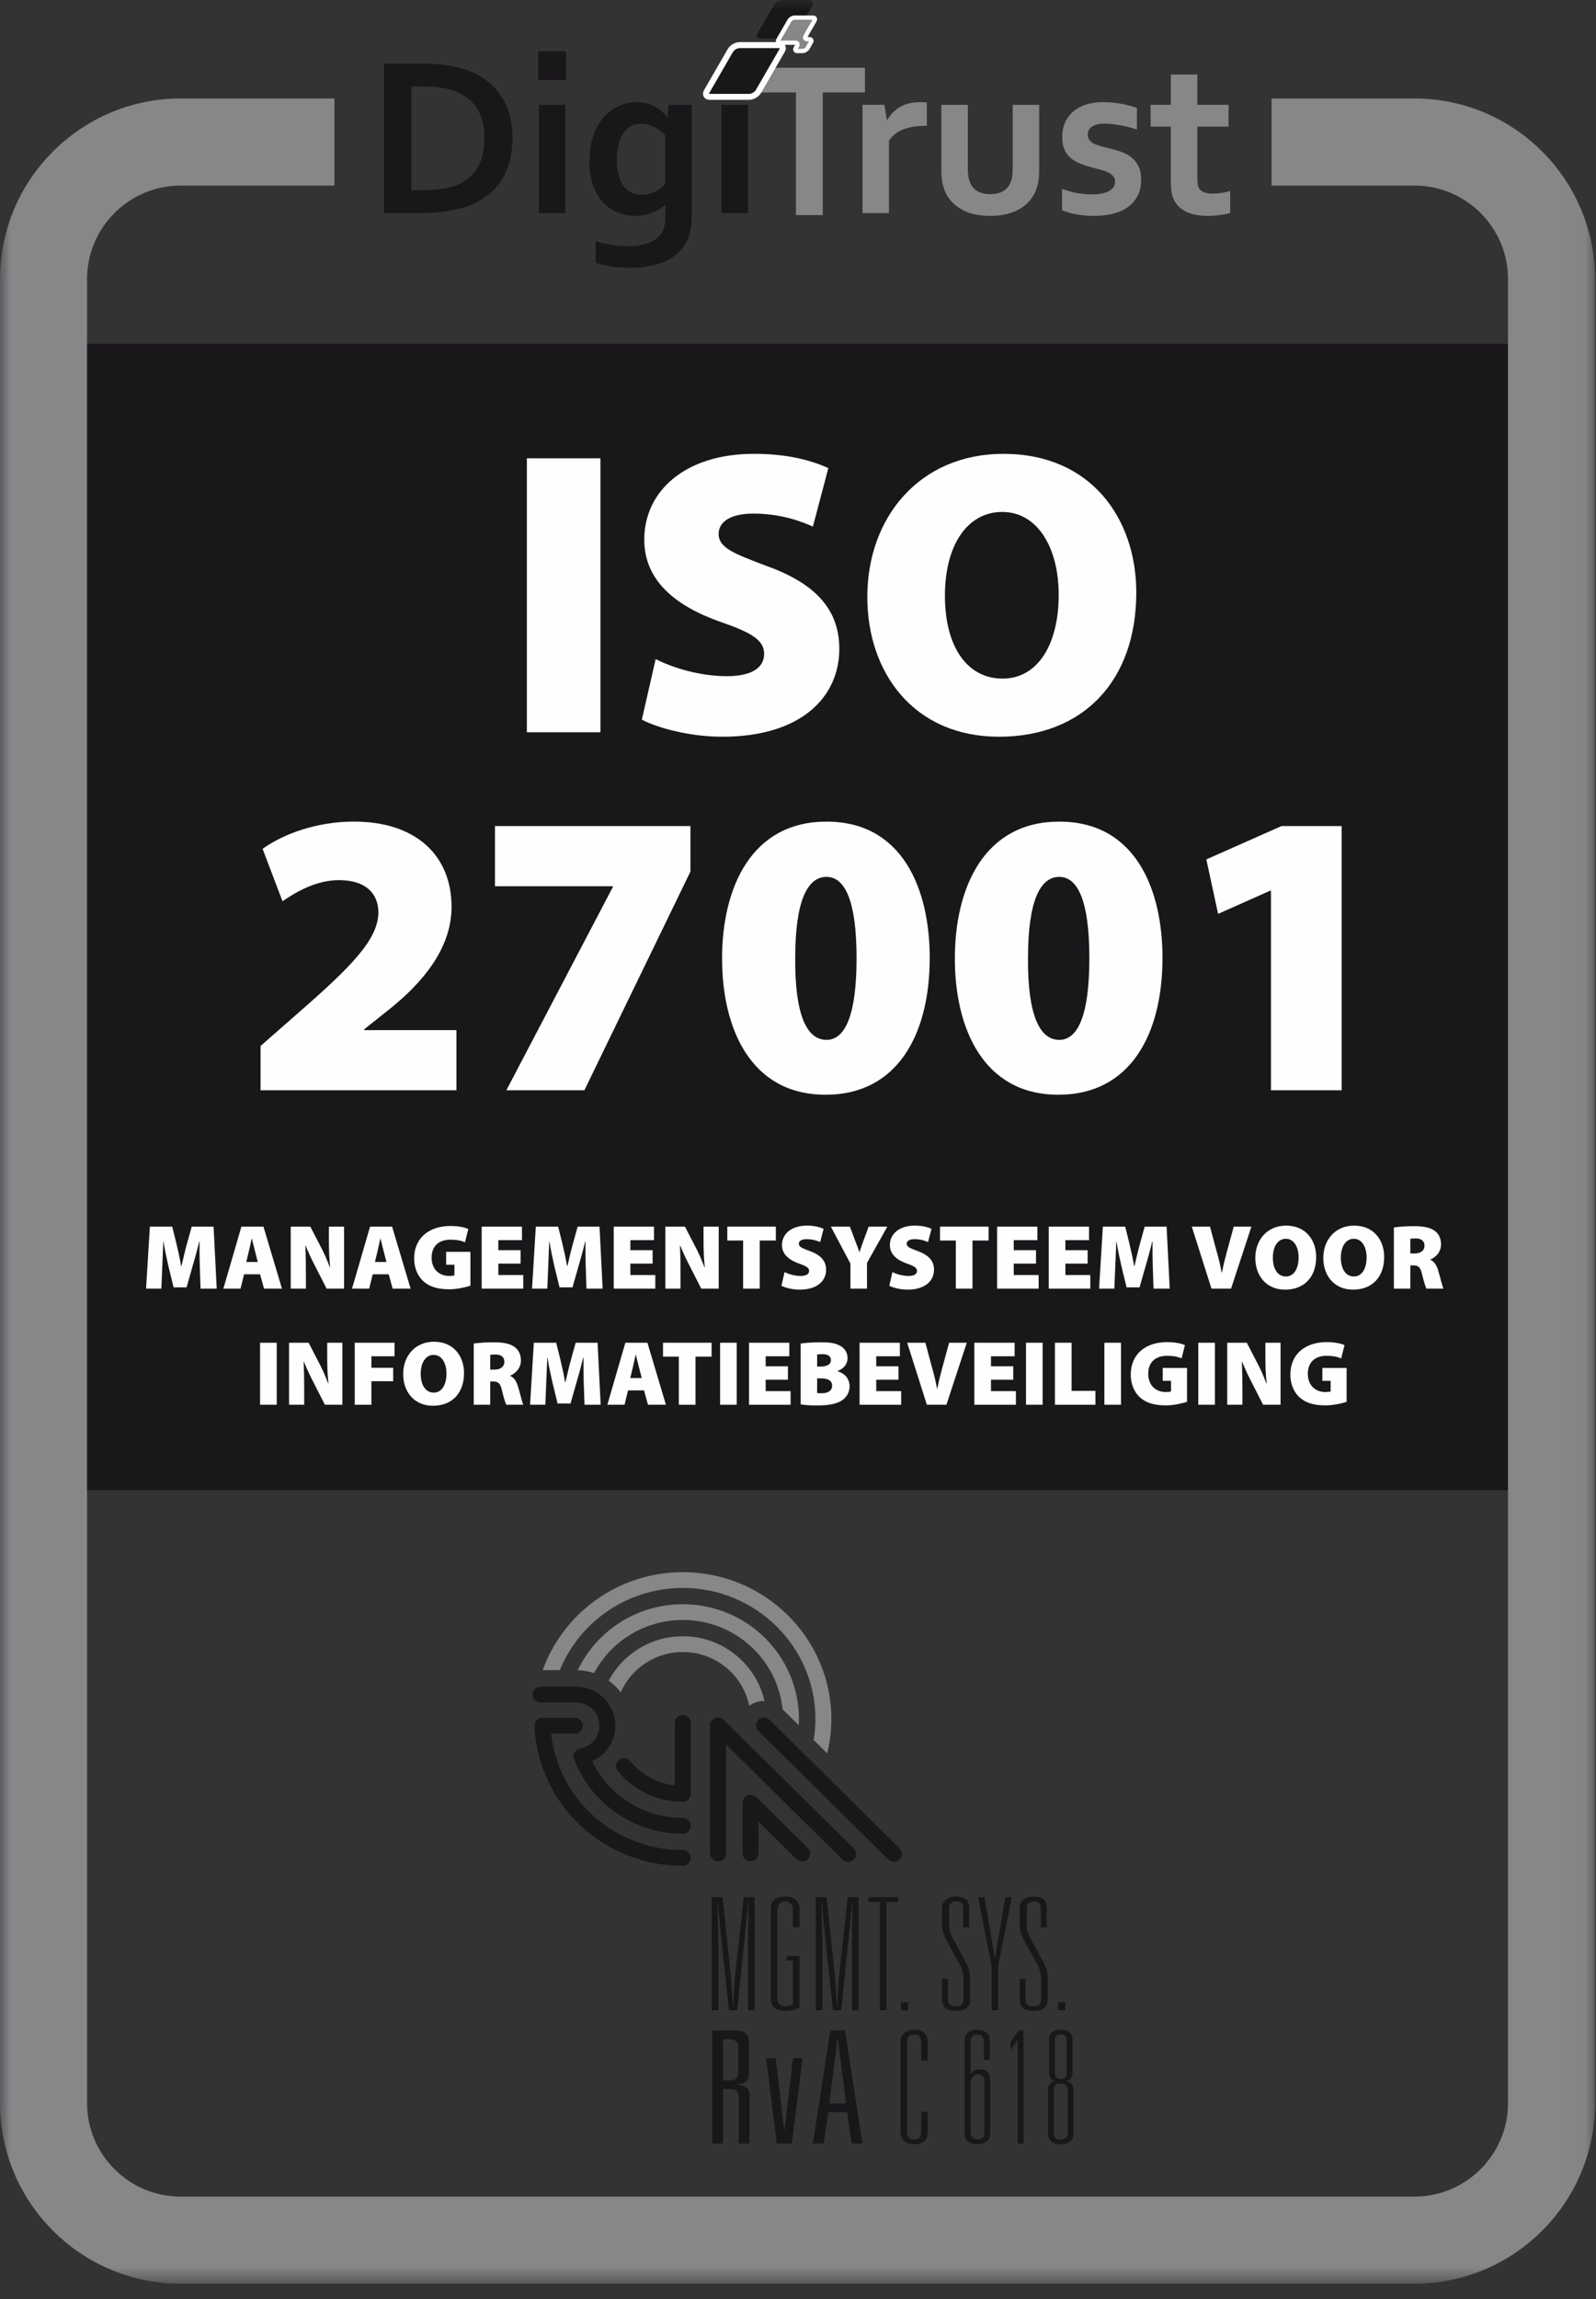 <?xml version="1.0" encoding="UTF-8"?>
<svg width="75px" height="108px" viewBox="0 0 75 108" version="1.1" xmlns="http://www.w3.org/2000/svg" xmlns:xlink="http://www.w3.org/1999/xlink">
    <rect x="0" y="0" width="75" height="108" fill="#333333" stroke="none"/>
    <title>ISO</title>
    <defs>
        <polygon id="path-1" points="0 107.281 74.957 107.281 74.957 0 0 0"></polygon>
    </defs>
    <g id="Home" stroke="none" stroke-width="1" fill="none" fill-rule="evenodd">
        <g id="Group-110">
            <path d="M25.409,79.234 C25.202,79.234 25.034,79.399 25.034,79.604 C25.034,79.808 25.202,79.974 25.409,79.974 L27.062,79.974 C27.672,79.974 28.168,80.464 28.168,81.066 C28.168,81.597 27.785,82.05 27.256,82.142 C27.147,82.161 27.052,82.227 26.997,82.323 C26.942,82.418 26.933,82.533 26.972,82.635 C27.764,84.734 29.819,86.144 32.086,86.144 C32.294,86.144 32.461,85.978 32.461,85.774 C32.461,85.569 32.294,85.403 32.086,85.403 C30.263,85.403 28.6,84.346 27.829,82.736 C28.48,82.445 28.918,81.801 28.918,81.066 C28.918,80.056 28.086,79.234 27.062,79.234 L25.409,79.234 Z" id="Fill-1" fill="#1A171B"></path>
            <path d="M25.489,80.697 C25.386,80.697 25.289,80.738 25.218,80.811 C25.147,80.885 25.11,80.982 25.115,81.084 C25.29,84.765 28.353,87.65 32.087,87.65 C32.294,87.65 32.461,87.484 32.461,87.279 C32.461,87.075 32.294,86.909 32.087,86.909 C28.887,86.909 26.241,84.535 25.896,81.438 L27.013,81.438 C27.22,81.438 27.388,81.272 27.388,81.067 C27.388,80.863 27.22,80.697 27.013,80.697 L25.489,80.697 Z" id="Fill-3" fill="#1A171B"></path>
            <path d="M31.712,80.932 L31.712,83.875 C30.892,83.78 30.142,83.376 29.614,82.733 C29.483,82.574 29.247,82.55 29.087,82.678 C28.926,82.808 28.901,83.041 29.032,83.199 C29.782,84.113 30.896,84.638 32.087,84.638 C32.294,84.638 32.462,84.472 32.462,84.267 L32.462,80.932 C32.462,80.728 32.294,80.562 32.087,80.562 C31.88,80.562 31.712,80.728 31.712,80.932" id="Fill-5" fill="#1A171B"></path>
            <path d="M33.599,80.713 C33.459,80.77 33.368,80.905 33.368,81.055 L33.368,87.07 C33.368,87.275 33.536,87.441 33.743,87.441 C33.95,87.441 34.118,87.275 34.118,87.07 L34.118,81.949 C35.143,82.962 39.592,87.357 39.592,87.357 C39.738,87.502 39.975,87.502 40.122,87.357 C40.268,87.213 40.268,86.978 40.122,86.834 L34.008,80.793 C33.901,80.687 33.74,80.655 33.599,80.713" id="Fill-7" fill="#1A171B"></path>
            <path d="M35.126,84.338 C34.986,84.395 34.895,84.53 34.895,84.68 L34.895,87.07 C34.895,87.274 35.063,87.44 35.269,87.44 C35.477,87.44 35.644,87.274 35.644,87.07 L35.644,85.574 C36.338,86.26 37.433,87.342 37.433,87.342 C37.579,87.487 37.816,87.487 37.963,87.342 C38.109,87.197 38.109,86.963 37.963,86.818 L35.535,84.418 C35.428,84.313 35.266,84.281 35.126,84.338" id="Fill-9" fill="#1A171B"></path>
            <path d="M29.17,79.498 C29.661,78.387 30.783,77.607 32.087,77.607 C33.628,77.607 34.916,78.695 35.208,80.135 C35.42,79.979 35.673,79.903 35.925,79.908 C35.533,78.171 33.962,76.867 32.087,76.867 C30.576,76.867 29.263,77.713 28.604,78.951 C28.82,79.105 29.01,79.289 29.17,79.498" id="Fill-11" fill="#868789"></path>
            <path d="M32.087,76.101 C34.526,76.101 36.537,77.943 36.772,80.293 L37.536,81.048 C37.541,80.95 37.544,80.852 37.544,80.752 C37.544,77.779 35.096,75.361 32.087,75.361 C29.907,75.361 28.023,76.63 27.149,78.46 C27.417,78.469 27.674,78.516 27.917,78.598 C28.704,77.115 30.278,76.101 32.087,76.101" id="Fill-13" fill="#868789"></path>
            <path d="M32.087,74.596 C35.523,74.596 38.318,77.358 38.318,80.753 C38.318,81.089 38.289,81.419 38.237,81.74 L38.872,82.368 C38.999,81.85 39.067,81.309 39.067,80.753 C39.067,76.95 35.936,73.855 32.087,73.855 C29.053,73.855 26.466,75.779 25.506,78.456 L26.308,78.456 C27.231,76.196 29.473,74.596 32.087,74.596" id="Fill-15" fill="#868789"></path>
            <path d="M35.635,80.793 C35.488,80.938 35.488,81.172 35.635,81.317 L41.749,87.357 C41.895,87.502 42.132,87.502 42.278,87.357 C42.425,87.213 42.425,86.978 42.278,86.834 L36.165,80.793 C36.018,80.649 35.781,80.649 35.635,80.793" id="Fill-17" fill="#1A171B"></path>
            <path d="M33.446,89.124 L33.955,89.124 L34.294,92.327 C34.355,92.886 34.41,93.571 34.433,94.219 L34.448,94.219 C34.487,93.579 34.533,92.872 34.594,92.327 L34.95,89.124 L35.458,89.124 L35.458,94.44 L35.15,94.44 L35.15,91.141 C35.15,90.796 35.165,90.015 35.18,89.345 L35.165,89.345 C35.095,90.044 35.003,90.891 34.95,91.451 L34.641,94.44 L34.255,94.44 L33.939,91.48 C33.893,91.024 33.77,89.956 33.739,89.345 L33.724,89.345 C33.716,90.044 33.755,90.81 33.755,91.141 L33.755,94.44 L33.446,94.44 L33.446,89.124 Z" id="Fill-19" fill="#1A171B"></path>
            <path d="M36.954,91.878 L37.571,91.878 L37.571,94.308 L37.532,94.33 C37.408,94.403 37.185,94.469 36.9,94.469 C36.468,94.469 36.221,94.263 36.221,93.895 L36.221,89.669 C36.221,89.301 36.468,89.095 36.9,89.095 C37.331,89.095 37.571,89.301 37.571,89.669 L37.571,90.531 L37.262,90.531 L37.262,89.706 C37.262,89.47 37.108,89.316 36.9,89.316 C36.691,89.316 36.53,89.47 36.53,89.706 L36.53,93.917 C36.53,94.123 36.691,94.249 36.9,94.249 C37.046,94.249 37.185,94.204 37.262,94.16 L37.262,92.099 L36.954,92.099 L36.954,91.878 Z" id="Fill-21" fill="#1A171B"></path>
            <path d="M38.334,89.124 L38.842,89.124 L39.182,92.327 C39.243,92.886 39.297,93.571 39.321,94.219 L39.336,94.219 C39.375,93.579 39.421,92.872 39.482,92.327 L39.837,89.124 L40.346,89.124 L40.346,94.44 L40.037,94.44 L40.037,91.141 C40.037,90.796 40.053,90.015 40.068,89.345 L40.053,89.345 C39.983,90.044 39.891,90.891 39.837,91.451 L39.529,94.44 L39.143,94.44 L38.827,91.48 C38.781,91.024 38.657,89.956 38.627,89.345 L38.611,89.345 C38.603,90.044 38.642,90.81 38.642,91.141 L38.642,94.44 L38.334,94.44 L38.334,89.124 Z" id="Fill-23" fill="#1A171B"></path>
            <polygon id="Fill-25" fill="#1A171B" points="41.348 89.345 40.801 89.345 40.801 89.125 42.204 89.125 42.204 89.345 41.657 89.345 41.657 94.44 41.348 94.44"></polygon>
            <mask id="mask-2" fill="white">
                <use xlink:href="#path-1"></use>
            </mask>
            <g id="Clip-28"></g>
            <polygon id="Fill-27" fill="#1A171B" mask="url(#mask-2)" points="42.335 94.44 42.675 94.44 42.675 94.057 42.335 94.057"></polygon>
            <path d="M44.548,93.925 C44.548,94.102 44.617,94.249 44.902,94.249 C45.164,94.249 45.28,94.153 45.28,93.91 L45.28,92.997 C45.28,92.718 45.226,92.555 45.118,92.312 L44.471,91.142 C44.339,90.906 44.27,90.626 44.27,90.42 L44.27,89.647 C44.27,89.301 44.517,89.095 44.91,89.095 C45.326,89.095 45.542,89.242 45.542,89.588 L45.542,90.538 L45.264,90.538 L45.264,89.618 C45.264,89.404 45.149,89.316 44.934,89.316 C44.717,89.316 44.602,89.456 44.602,89.632 L44.602,90.457 C44.602,90.634 44.64,90.788 44.725,90.965 L45.357,92.121 C45.488,92.371 45.589,92.629 45.589,92.923 L45.589,93.925 C45.589,94.263 45.411,94.469 44.925,94.469 C44.448,94.469 44.27,94.263 44.27,93.903 L44.27,92.96 L44.548,92.96 L44.548,93.925 Z" id="Fill-29" fill="#1A171B" mask="url(#mask-2)"></path>
            <polygon id="Fill-30" fill="#1A171B" mask="url(#mask-2)" points="47.238 89.124 47.547 89.124 46.907 92.342 46.907 94.44 46.598 94.44 46.598 92.342 45.959 89.124 46.267 89.124 46.745 92.003 46.76 92.003"></polygon>
            <path d="M48.194,93.925 C48.194,94.102 48.264,94.249 48.549,94.249 C48.811,94.249 48.926,94.153 48.926,93.91 L48.926,92.997 C48.926,92.718 48.873,92.555 48.765,92.312 L48.117,91.142 C47.986,90.906 47.917,90.626 47.917,90.42 L47.917,89.647 C47.917,89.301 48.164,89.095 48.557,89.095 C48.973,89.095 49.189,89.242 49.189,89.588 L49.189,90.538 L48.911,90.538 L48.911,89.618 C48.911,89.404 48.796,89.316 48.58,89.316 C48.364,89.316 48.248,89.456 48.248,89.632 L48.248,90.457 C48.248,90.634 48.287,90.788 48.372,90.965 L49.004,92.121 C49.135,92.371 49.235,92.629 49.235,92.923 L49.235,93.925 C49.235,94.263 49.057,94.469 48.572,94.469 C48.094,94.469 47.917,94.263 47.917,93.903 L47.917,92.96 L48.194,92.96 L48.194,93.925 Z" id="Fill-31" fill="#1A171B" mask="url(#mask-2)"></path>
            <polygon id="Fill-32" fill="#1A171B" mask="url(#mask-2)" points="49.721 94.44 50.06 94.44 50.06 94.057 49.721 94.057"></polygon>
            <path d="M33.975,97.731 L34.315,97.731 C34.566,97.731 34.692,97.604 34.692,97.348 L34.692,96.156 C34.692,95.915 34.549,95.795 34.26,95.795 L33.975,95.795 L33.975,97.731 Z M34.715,100.698 L34.715,98.468 C34.715,98.252 34.582,98.143 34.315,98.143 L33.975,98.143 L33.975,100.698 L33.466,100.698 L33.466,95.382 L34.415,95.382 C34.687,95.382 34.88,95.417 34.993,95.486 C35.132,95.579 35.201,95.748 35.201,95.994 L35.201,97.341 C35.201,97.543 35.159,97.686 35.074,97.772 C34.989,97.858 34.847,97.906 34.646,97.915 L34.646,97.93 C35.031,97.955 35.224,98.119 35.224,98.423 L35.224,100.698 L34.715,100.698 Z" id="Fill-33" fill="#1A171B" mask="url(#mask-2)"></path>
            <polygon id="Fill-34" fill="#1A171B" mask="url(#mask-2)" points="36.504 100.699 36.003 96.686 36.45 96.686 36.851 100.08 36.866 100.08 37.267 96.686 37.715 96.686 37.214 100.699"></polygon>
            <path d="M39.757,98.814 L39.372,95.751 L39.356,95.751 L38.971,98.814 L39.757,98.814 Z M40.02,100.698 L39.811,99.226 L38.917,99.226 L38.709,100.698 L38.2,100.698 L39.017,95.382 L39.711,95.382 L40.528,100.698 L40.02,100.698 Z" id="Fill-35" fill="#1A171B" mask="url(#mask-2)"></path>
            <path d="M42.317,95.928 C42.317,95.559 42.563,95.353 42.972,95.353 C43.381,95.353 43.596,95.559 43.596,95.928 L43.596,96.804 L43.288,96.804 L43.288,95.972 C43.288,95.758 43.218,95.574 42.972,95.574 C42.756,95.574 42.625,95.699 42.625,95.905 L42.625,100.176 C42.625,100.382 42.756,100.507 42.972,100.507 C43.218,100.507 43.288,100.382 43.288,100.109 L43.288,99.204 L43.596,99.204 L43.596,100.153 C43.596,100.522 43.381,100.728 42.972,100.728 C42.563,100.728 42.317,100.522 42.317,100.153 L42.317,95.928 Z" id="Fill-36" fill="#1A171B" mask="url(#mask-2)"></path>
            <path d="M46.256,97.775 C46.256,97.562 46.148,97.437 45.948,97.437 C45.778,97.437 45.609,97.606 45.609,97.849 L45.609,100.183 C45.609,100.389 45.74,100.507 45.963,100.507 C46.148,100.507 46.256,100.389 46.256,100.183 L46.256,97.775 Z M46.233,95.898 C46.233,95.692 46.125,95.574 45.925,95.574 C45.717,95.574 45.609,95.692 45.609,95.898 L45.609,97.459 L45.624,97.459 C45.67,97.305 45.825,97.216 46.048,97.216 C46.418,97.216 46.534,97.43 46.534,97.761 L46.534,100.22 C46.534,100.544 46.303,100.728 45.925,100.728 C45.539,100.728 45.331,100.544 45.331,100.22 L45.331,95.861 C45.331,95.537 45.539,95.353 45.925,95.353 C46.303,95.353 46.511,95.537 46.511,95.861 L46.511,96.767 L46.233,96.767 L46.233,95.898 Z" id="Fill-37" fill="#1A171B" mask="url(#mask-2)"></path>
            <polygon id="Fill-38" fill="#1A171B" mask="url(#mask-2)" points="47.821 95.825 47.806 95.825 47.49 96.326 47.49 95.928 47.868 95.382 48.099 95.382 48.099 100.699 47.821 100.699"></polygon>
            <path d="M50.126,95.846 C50.126,95.67 50.065,95.574 49.849,95.574 C49.633,95.574 49.571,95.67 49.571,95.846 L49.571,97.385 C49.571,97.547 49.633,97.658 49.849,97.658 C50.065,97.658 50.126,97.547 50.126,97.385 L50.126,95.846 Z M50.173,98.203 C50.173,97.996 50.111,97.879 49.841,97.879 C49.587,97.879 49.526,97.996 49.526,98.203 L49.526,100.183 C49.526,100.389 49.587,100.507 49.841,100.507 C50.111,100.507 50.173,100.389 50.173,100.183 L50.173,98.203 Z M49.247,98.195 C49.247,97.923 49.394,97.798 49.579,97.775 L49.579,97.761 C49.394,97.731 49.294,97.591 49.294,97.312 L49.294,95.832 C49.294,95.537 49.448,95.353 49.841,95.353 C50.234,95.353 50.404,95.537 50.404,95.832 L50.404,97.312 C50.396,97.591 50.319,97.731 50.119,97.761 L50.119,97.775 C50.304,97.798 50.45,97.923 50.45,98.195 L50.45,100.22 C50.45,100.544 50.227,100.728 49.841,100.728 C49.456,100.728 49.247,100.544 49.247,100.22 L49.247,98.195 Z" id="Fill-39" fill="#1A171B" mask="url(#mask-2)"></path>
            <polygon id="Fill-40" fill="#1A171B" mask="url(#mask-2)" points="1.364 70.004 72.727 70.004 72.727 16.151 1.364 16.151"></polygon>
            <path d="M9.389,59.495 C9.38,59.162 9.372,58.773 9.376,58.319 L9.363,58.319 C9.273,58.704 9.151,59.141 9.056,59.46 L8.767,60.476 L8.158,60.476 L7.911,59.465 C7.838,59.149 7.747,58.717 7.682,58.319 L7.674,58.319 C7.656,58.73 7.639,59.162 7.626,59.495 L7.583,60.536 L6.865,60.536 L7.043,57.624 L8.093,57.624 L8.287,58.406 C8.365,58.73 8.451,59.119 8.512,59.473 L8.529,59.473 C8.611,59.119 8.706,58.708 8.793,58.402 L9.009,57.624 L10.037,57.624 L10.184,60.536 L9.424,60.536 L9.389,59.495 Z" id="Fill-41" fill="#FEFEFE" mask="url(#mask-2)"></path>
            <path d="M12.113,59.283 L11.979,58.76 C11.936,58.596 11.88,58.358 11.837,58.185 L11.828,58.185 C11.785,58.358 11.742,58.6 11.698,58.764 L11.573,59.283 L12.113,59.283 Z M11.469,59.862 L11.305,60.536 L10.497,60.536 L11.344,57.624 L12.381,57.624 L13.25,60.536 L12.407,60.536 L12.221,59.862 L11.469,59.862 Z" id="Fill-42" fill="#FEFEFE" mask="url(#mask-2)"></path>
            <path d="M13.662,60.536 L13.662,57.624 L14.583,57.624 L15.045,58.518 C15.205,58.807 15.374,59.197 15.503,59.538 L15.516,59.538 C15.473,59.153 15.456,58.747 15.456,58.311 L15.456,57.624 L16.169,57.624 L16.169,60.536 L15.348,60.536 L14.855,59.568 C14.691,59.257 14.501,58.868 14.362,58.514 L14.35,58.514 C14.367,58.907 14.375,59.348 14.375,59.819 L14.375,60.536 L13.662,60.536 Z" id="Fill-43" fill="#FEFEFE" mask="url(#mask-2)"></path>
            <path d="M18.159,59.283 L18.025,58.76 C17.981,58.596 17.925,58.358 17.882,58.185 L17.874,58.185 C17.83,58.358 17.787,58.6 17.744,58.764 L17.619,59.283 L18.159,59.283 Z M17.515,59.862 L17.35,60.536 L16.543,60.536 L17.39,57.624 L18.426,57.624 L19.295,60.536 L18.452,60.536 L18.267,59.862 L17.515,59.862 Z" id="Fill-44" fill="#FEFEFE" mask="url(#mask-2)"></path>
            <path d="M22.106,60.398 C21.89,60.471 21.484,60.566 21.103,60.566 C20.529,60.566 20.14,60.424 19.877,60.173 C19.604,59.914 19.462,59.538 19.462,59.119 C19.466,58.108 20.218,57.593 21.164,57.593 C21.557,57.593 21.856,57.663 22.007,57.736 L21.851,58.358 C21.687,58.289 21.493,58.237 21.16,58.237 C20.68,58.237 20.283,58.488 20.283,59.08 C20.283,59.624 20.633,59.94 21.112,59.94 C21.216,59.94 21.32,59.927 21.354,59.914 L21.354,59.413 L20.965,59.413 L20.965,58.808 L22.106,58.808 L22.106,60.398 Z" id="Fill-45" fill="#FEFEFE" mask="url(#mask-2)"></path>
            <polygon id="Fill-46" fill="#FEFEFE" mask="url(#mask-2)" points="24.463 59.361 23.418 59.361 23.418 59.897 24.589 59.897 24.589 60.536 22.636 60.536 22.636 57.624 24.528 57.624 24.528 58.259 23.418 58.259 23.418 58.73 24.463 58.73"></polygon>
            <path d="M27.525,59.495 C27.517,59.162 27.508,58.773 27.512,58.319 L27.499,58.319 C27.409,58.704 27.288,59.141 27.192,59.46 L26.903,60.476 L26.294,60.476 L26.047,59.465 C25.974,59.149 25.883,58.717 25.818,58.319 L25.81,58.319 C25.793,58.73 25.775,59.162 25.762,59.495 L25.719,60.536 L25.002,60.536 L25.179,57.624 L26.229,57.624 L26.423,58.406 C26.501,58.73 26.587,59.119 26.648,59.473 L26.665,59.473 C26.747,59.119 26.843,58.708 26.929,58.402 L27.145,57.624 L28.173,57.624 L28.32,60.536 L27.56,60.536 L27.525,59.495 Z" id="Fill-47" fill="#FEFEFE" mask="url(#mask-2)"></path>
            <polygon id="Fill-48" fill="#FEFEFE" mask="url(#mask-2)" points="30.668 59.361 29.623 59.361 29.623 59.897 30.794 59.897 30.794 60.536 28.841 60.536 28.841 57.624 30.733 57.624 30.733 58.259 29.623 58.259 29.623 58.73 30.668 58.73"></polygon>
            <path d="M31.267,60.536 L31.267,57.624 L32.188,57.624 L32.65,58.518 C32.81,58.807 32.979,59.197 33.108,59.538 L33.121,59.538 C33.078,59.153 33.061,58.747 33.061,58.311 L33.061,57.624 L33.774,57.624 L33.774,60.536 L32.953,60.536 L32.46,59.568 C32.296,59.257 32.106,58.868 31.967,58.514 L31.955,58.514 C31.972,58.907 31.98,59.348 31.98,59.819 L31.98,60.536 L31.267,60.536 Z" id="Fill-49" fill="#FEFEFE" mask="url(#mask-2)"></path>
            <polygon id="Fill-50" fill="#FEFEFE" mask="url(#mask-2)" points="34.921 58.276 34.178 58.276 34.178 57.623 36.459 57.623 36.459 58.276 35.703 58.276 35.703 60.536 34.921 60.536"></polygon>
            <path d="M36.868,59.758 C37.045,59.849 37.334,59.94 37.624,59.94 C37.892,59.94 38.022,59.849 38.022,59.702 C38.022,59.56 37.892,59.477 37.563,59.365 C37.071,59.192 36.747,58.92 36.747,58.488 C36.747,57.974 37.179,57.576 37.913,57.576 C38.264,57.576 38.51,57.641 38.704,57.727 L38.54,58.349 C38.415,58.293 38.199,58.212 37.905,58.212 C37.667,58.212 37.538,58.298 37.538,58.427 C37.538,58.575 37.693,58.635 38.061,58.773 C38.584,58.963 38.821,59.244 38.821,59.65 C38.821,60.152 38.428,60.583 37.577,60.583 C37.227,60.583 36.885,60.488 36.721,60.402 L36.868,59.758 Z" id="Fill-51" fill="#FEFEFE" mask="url(#mask-2)"></path>
            <path d="M39.965,60.536 L39.965,59.361 L39.044,57.624 L39.939,57.624 L40.185,58.281 C40.267,58.483 40.319,58.631 40.384,58.817 L40.392,58.817 C40.449,58.639 40.509,58.479 40.578,58.281 L40.82,57.624 L41.697,57.624 L40.742,59.331 L40.742,60.536 L39.965,60.536 Z" id="Fill-52" fill="#FEFEFE" mask="url(#mask-2)"></path>
            <path d="M41.938,59.758 C42.115,59.849 42.404,59.94 42.694,59.94 C42.962,59.94 43.092,59.849 43.092,59.702 C43.092,59.56 42.962,59.477 42.633,59.365 C42.141,59.192 41.817,58.92 41.817,58.488 C41.817,57.974 42.249,57.576 42.983,57.576 C43.333,57.576 43.58,57.641 43.774,57.727 L43.61,58.349 C43.484,58.293 43.269,58.212 42.975,58.212 C42.737,58.212 42.608,58.298 42.608,58.427 C42.608,58.575 42.763,58.635 43.13,58.773 C43.653,58.963 43.891,59.244 43.891,59.65 C43.891,60.152 43.498,60.583 42.647,60.583 C42.297,60.583 41.955,60.488 41.791,60.402 L41.938,59.758 Z" id="Fill-53" fill="#FEFEFE" mask="url(#mask-2)"></path>
            <polygon id="Fill-54" fill="#FEFEFE" mask="url(#mask-2)" points="44.917 58.276 44.174 58.276 44.174 57.623 46.456 57.623 46.456 58.276 45.7 58.276 45.7 60.536 44.917 60.536"></polygon>
            <polygon id="Fill-55" fill="#FEFEFE" mask="url(#mask-2)" points="48.684 59.361 47.638 59.361 47.638 59.897 48.809 59.897 48.809 60.536 46.856 60.536 46.856 57.624 48.749 57.624 48.749 58.259 47.638 58.259 47.638 58.73 48.684 58.73"></polygon>
            <polygon id="Fill-56" fill="#FEFEFE" mask="url(#mask-2)" points="51.111 59.361 50.065 59.361 50.065 59.897 51.236 59.897 51.236 60.536 49.283 60.536 49.283 57.624 51.176 57.624 51.176 58.259 50.065 58.259 50.065 58.73 51.111 58.73"></polygon>
            <path d="M54.172,59.495 C54.164,59.162 54.155,58.773 54.16,58.319 L54.147,58.319 C54.056,58.704 53.935,59.141 53.84,59.46 L53.55,60.476 L52.941,60.476 L52.695,59.465 C52.621,59.149 52.531,58.717 52.466,58.319 L52.458,58.319 C52.44,58.73 52.422,59.162 52.409,59.495 L52.366,60.536 L51.649,60.536 L51.826,57.624 L52.876,57.624 L53.071,58.406 C53.148,58.73 53.235,59.119 53.295,59.473 L53.312,59.473 C53.395,59.119 53.49,58.708 53.576,58.402 L53.792,57.624 L54.821,57.624 L54.968,60.536 L54.207,60.536 L54.172,59.495 Z" id="Fill-57" fill="#FEFEFE" mask="url(#mask-2)"></path>
            <path d="M56.93,60.536 L56.006,57.624 L56.861,57.624 L57.168,58.769 C57.263,59.093 57.341,59.412 57.41,59.788 L57.419,59.788 C57.492,59.43 57.574,59.093 57.66,58.782 L57.976,57.624 L58.806,57.624 L57.85,60.536 L56.93,60.536 Z" id="Fill-58" fill="#FEFEFE" mask="url(#mask-2)"></path>
            <path d="M59.815,59.084 C59.815,59.629 60.053,59.965 60.429,59.965 C60.804,59.965 61.025,59.599 61.025,59.075 C61.025,58.575 60.8,58.194 60.424,58.194 C60.053,58.194 59.815,58.548 59.815,59.084 M61.85,59.05 C61.85,59.987 61.288,60.584 60.39,60.584 C59.486,60.584 58.99,59.905 58.99,59.097 C58.99,58.25 59.547,57.576 60.437,57.576 C61.375,57.576 61.85,58.272 61.85,59.05" id="Fill-59" fill="#FEFEFE" mask="url(#mask-2)"></path>
            <path d="M63.01,59.084 C63.01,59.629 63.248,59.965 63.624,59.965 C64,59.965 64.22,59.599 64.22,59.075 C64.22,58.575 63.996,58.194 63.62,58.194 C63.248,58.194 63.01,58.548 63.01,59.084 M65.046,59.05 C65.046,59.987 64.484,60.584 63.585,60.584 C62.682,60.584 62.185,59.905 62.185,59.097 C62.185,58.25 62.743,57.576 63.633,57.576 C64.57,57.576 65.046,58.272 65.046,59.05" id="Fill-60" fill="#FEFEFE" mask="url(#mask-2)"></path>
            <path d="M66.275,58.885 L66.478,58.885 C66.772,58.885 66.941,58.738 66.941,58.523 C66.941,58.302 66.798,58.181 66.539,58.177 C66.392,58.177 66.314,58.185 66.275,58.194 L66.275,58.885 Z M65.502,57.663 C65.722,57.628 66.055,57.602 66.444,57.602 C66.889,57.602 67.209,57.663 67.429,57.827 C67.615,57.969 67.718,58.177 67.718,58.462 C67.718,58.825 67.446,59.084 67.217,59.166 L67.217,59.183 C67.412,59.266 67.516,59.452 67.589,59.702 C67.68,60 67.775,60.424 67.831,60.536 L67.031,60.536 C66.988,60.449 66.915,60.225 66.828,59.866 C66.751,59.517 66.642,59.443 66.4,59.443 L66.275,59.443 L66.275,60.536 L65.502,60.536 L65.502,57.663 Z" id="Fill-61" fill="#FEFEFE" mask="url(#mask-2)"></path>
            <polygon id="Fill-62" fill="#FEFEFE" mask="url(#mask-2)" points="12.222 65.99 13.005 65.99 13.005 63.078 12.222 63.078"></polygon>
            <path d="M13.583,65.991 L13.583,63.078 L14.503,63.078 L14.965,63.973 C15.125,64.262 15.294,64.651 15.424,64.992 L15.436,64.992 C15.393,64.608 15.376,64.202 15.376,63.765 L15.376,63.078 L16.089,63.078 L16.089,65.991 L15.268,65.991 L14.775,65.023 C14.611,64.712 14.421,64.323 14.283,63.968 L14.27,63.968 C14.287,64.362 14.295,64.802 14.295,65.273 L14.295,65.991 L13.583,65.991 Z" id="Fill-63" fill="#FEFEFE" mask="url(#mask-2)"></path>
            <polygon id="Fill-64" fill="#FEFEFE" mask="url(#mask-2)" points="16.67 63.078 18.541 63.078 18.541 63.713 17.452 63.713 17.452 64.254 18.476 64.254 18.476 64.885 17.452 64.885 17.452 65.991 16.67 65.991"></polygon>
            <path d="M19.771,64.539 C19.771,65.083 20.009,65.42 20.384,65.42 C20.76,65.42 20.981,65.053 20.981,64.53 C20.981,64.029 20.756,63.649 20.38,63.649 C20.009,63.649 19.771,64.003 19.771,64.539 M21.806,64.504 C21.806,65.442 21.244,66.038 20.346,66.038 C19.443,66.038 18.946,65.36 18.946,64.551 C18.946,63.705 19.503,63.031 20.393,63.031 C21.331,63.031 21.806,63.726 21.806,64.504" id="Fill-65" fill="#FEFEFE" mask="url(#mask-2)"></path>
            <path d="M23.036,64.34 L23.239,64.34 C23.532,64.34 23.701,64.193 23.701,63.977 C23.701,63.757 23.558,63.636 23.299,63.631 C23.152,63.631 23.074,63.64 23.036,63.648 L23.036,64.34 Z M22.262,63.117 C22.483,63.083 22.815,63.057 23.204,63.057 C23.649,63.057 23.969,63.117 24.189,63.282 C24.375,63.424 24.479,63.631 24.479,63.917 C24.479,64.279 24.207,64.538 23.977,64.621 L23.977,64.638 C24.172,64.72 24.276,64.906 24.349,65.157 C24.44,65.455 24.535,65.878 24.591,65.991 L23.792,65.991 C23.748,65.904 23.675,65.679 23.589,65.321 C23.511,64.971 23.403,64.897 23.161,64.897 L23.036,64.897 L23.036,65.991 L22.262,65.991 L22.262,63.117 Z" id="Fill-66" fill="#FEFEFE" mask="url(#mask-2)"></path>
            <path d="M27.432,64.949 C27.424,64.617 27.415,64.227 27.42,63.774 L27.407,63.774 C27.316,64.159 27.195,64.595 27.1,64.915 L26.81,65.93 L26.201,65.93 L25.955,64.919 C25.881,64.603 25.791,64.172 25.726,63.774 L25.717,63.774 C25.7,64.184 25.682,64.617 25.67,64.949 L25.626,65.991 L24.909,65.991 L25.086,63.078 L26.136,63.078 L26.331,63.86 C26.408,64.184 26.495,64.573 26.555,64.927 L26.572,64.927 C26.655,64.573 26.75,64.163 26.836,63.856 L27.052,63.078 L28.081,63.078 L28.227,65.991 L27.467,65.991 L27.432,64.949 Z" id="Fill-67" fill="#FEFEFE" mask="url(#mask-2)"></path>
            <path d="M30.157,64.737 L30.023,64.215 C29.979,64.05 29.923,63.813 29.88,63.64 L29.872,63.64 C29.828,63.813 29.785,64.055 29.742,64.219 L29.617,64.737 L30.157,64.737 Z M29.512,65.316 L29.348,65.991 L28.541,65.991 L29.387,63.078 L30.424,63.078 L31.293,65.991 L30.45,65.991 L30.265,65.316 L29.512,65.316 Z" id="Fill-68" fill="#FEFEFE" mask="url(#mask-2)"></path>
            <polygon id="Fill-69" fill="#FEFEFE" mask="url(#mask-2)" points="31.9 63.731 31.157 63.731 31.157 63.078 33.439 63.078 33.439 63.731 32.683 63.731 32.683 65.991 31.9 65.991"></polygon>
            <polygon id="Fill-70" fill="#FEFEFE" mask="url(#mask-2)" points="33.839 65.99 34.621 65.99 34.621 63.078 33.839 63.078"></polygon>
            <polygon id="Fill-71" fill="#FEFEFE" mask="url(#mask-2)" points="37.027 64.815 35.981 64.815 35.981 65.351 37.152 65.351 37.152 65.991 35.199 65.991 35.199 63.078 37.092 63.078 37.092 63.713 35.981 63.713 35.981 64.184 37.027 64.184"></polygon>
            <path d="M38.399,65.442 C38.456,65.451 38.525,65.451 38.624,65.451 C38.883,65.451 39.104,65.347 39.104,65.091 C39.104,64.846 38.879,64.751 38.585,64.751 L38.399,64.751 L38.399,65.442 Z M38.399,64.197 L38.555,64.197 C38.888,64.197 39.048,64.081 39.048,63.895 C39.048,63.722 38.918,63.614 38.654,63.614 C38.525,63.614 38.451,63.623 38.399,63.632 L38.399,64.197 Z M37.626,63.117 C37.803,63.087 38.188,63.056 38.546,63.056 C38.961,63.056 39.208,63.083 39.436,63.199 C39.661,63.303 39.829,63.515 39.829,63.796 C39.829,64.042 39.696,64.279 39.354,64.409 L39.354,64.418 C39.713,64.517 39.924,64.781 39.924,65.126 C39.924,65.398 39.795,65.615 39.601,65.761 C39.38,65.926 39.017,66.025 38.395,66.025 C38.041,66.025 37.786,65.999 37.626,65.973 L37.626,63.117 Z" id="Fill-72" fill="#FEFEFE" mask="url(#mask-2)"></path>
            <polygon id="Fill-73" fill="#FEFEFE" mask="url(#mask-2)" points="42.222 64.815 41.176 64.815 41.176 65.351 42.347 65.351 42.347 65.991 40.394 65.991 40.394 63.078 42.287 63.078 42.287 63.713 41.176 63.713 41.176 64.184 42.222 64.184"></polygon>
            <path d="M43.556,65.991 L42.631,63.078 L43.486,63.078 L43.793,64.223 C43.888,64.547 43.965,64.867 44.035,65.243 L44.044,65.243 C44.117,64.884 44.199,64.547 44.285,64.237 L44.601,63.078 L45.431,63.078 L44.475,65.991 L43.556,65.991 Z" id="Fill-74" fill="#FEFEFE" mask="url(#mask-2)"></path>
            <polygon id="Fill-75" fill="#FEFEFE" mask="url(#mask-2)" points="47.615 64.815 46.569 64.815 46.569 65.351 47.74 65.351 47.74 65.991 45.787 65.991 45.787 63.078 47.68 63.078 47.68 63.713 46.569 63.713 46.569 64.184 47.615 64.184"></polygon>
            <polygon id="Fill-76" fill="#FEFEFE" mask="url(#mask-2)" points="48.214 65.99 48.996 65.99 48.996 63.078 48.214 63.078"></polygon>
            <polygon id="Fill-77" fill="#FEFEFE" mask="url(#mask-2)" points="49.574 63.078 50.356 63.078 50.356 65.338 51.476 65.338 51.476 65.991 49.574 65.991"></polygon>
            <polygon id="Fill-78" fill="#FEFEFE" mask="url(#mask-2)" points="51.897 65.99 52.679 65.99 52.679 63.078 51.897 63.078"></polygon>
            <path d="M55.781,65.852 C55.565,65.926 55.159,66.021 54.778,66.021 C54.203,66.021 53.815,65.879 53.551,65.628 C53.279,65.368 53.137,64.992 53.137,64.573 C53.141,63.562 53.893,63.048 54.839,63.048 C55.232,63.048 55.53,63.117 55.682,63.191 L55.526,63.813 C55.362,63.743 55.167,63.692 54.835,63.692 C54.355,63.692 53.958,63.943 53.958,64.535 C53.958,65.079 54.308,65.394 54.787,65.394 C54.891,65.394 54.995,65.381 55.029,65.368 L55.029,64.867 L54.64,64.867 L54.64,64.262 L55.781,64.262 L55.781,65.852 Z" id="Fill-79" fill="#FEFEFE" mask="url(#mask-2)"></path>
            <polygon id="Fill-80" fill="#FEFEFE" mask="url(#mask-2)" points="56.31 65.99 57.092 65.99 57.092 63.078 56.31 63.078"></polygon>
            <path d="M57.671,65.991 L57.671,63.078 L58.591,63.078 L59.054,63.973 C59.214,64.262 59.382,64.651 59.511,64.992 L59.524,64.992 C59.481,64.608 59.464,64.202 59.464,63.765 L59.464,63.078 L60.177,63.078 L60.177,65.991 L59.356,65.991 L58.863,65.023 C58.699,64.712 58.509,64.323 58.371,63.968 L58.358,63.968 C58.375,64.362 58.384,64.802 58.384,65.273 L58.384,65.991 L57.671,65.991 Z" id="Fill-81" fill="#FEFEFE" mask="url(#mask-2)"></path>
            <path d="M63.281,65.852 C63.065,65.926 62.659,66.021 62.279,66.021 C61.704,66.021 61.315,65.879 61.052,65.628 C60.779,65.368 60.637,64.992 60.637,64.573 C60.641,63.562 61.393,63.048 62.339,63.048 C62.733,63.048 63.031,63.117 63.182,63.191 L63.026,63.813 C62.862,63.743 62.668,63.692 62.335,63.692 C61.855,63.692 61.458,63.943 61.458,64.535 C61.458,65.079 61.808,65.394 62.288,65.394 C62.391,65.394 62.495,65.381 62.53,65.368 L62.53,64.867 L62.141,64.867 L62.141,64.262 L63.281,64.262 L63.281,65.852 Z" id="Fill-82" fill="#FEFEFE" mask="url(#mask-2)"></path>
            <path d="M22.475,7.816 C22.282,8.169 21.999,8.439 21.625,8.624 C21.201,8.831 20.614,8.934 19.861,8.934 L19.331,8.934 L19.331,4.064 L19.898,4.064 C20.202,4.064 20.477,4.081 20.722,4.116 C20.967,4.151 21.189,4.207 21.389,4.284 C21.602,4.368 21.793,4.475 21.963,4.604 C22.133,4.734 22.277,4.889 22.396,5.069 C22.515,5.249 22.606,5.454 22.669,5.686 C22.732,5.916 22.764,6.176 22.764,6.462 C22.764,7.011 22.667,7.463 22.475,7.816 M23.496,4.436 C23.301,4.16 23.061,3.92 22.774,3.717 C22.487,3.515 22.156,3.354 21.782,3.235 C21.656,3.192 21.518,3.157 21.368,3.127 C21.217,3.098 21.061,3.072 20.901,3.051 C20.74,3.03 20.574,3.014 20.405,3.004 C20.235,2.993 20.068,2.988 19.903,2.988 L18.046,2.988 L18.046,10.01 L19.715,10.01 C20.187,10.01 20.612,9.982 20.99,9.926 C21.368,9.87 21.706,9.786 22.002,9.674 C22.36,9.541 22.668,9.37 22.929,9.162 C23.19,8.954 23.405,8.713 23.577,8.441 C23.749,8.168 23.876,7.866 23.96,7.535 C24.044,7.205 24.086,6.85 24.086,6.473 C24.086,6.074 24.036,5.704 23.936,5.363 C23.837,5.022 23.69,4.713 23.496,4.436" id="Fill-83" fill="#1A171B" mask="url(#mask-2)"></path>
            <polygon id="Fill-84" fill="#1A171B" mask="url(#mask-2)" points="25.325 10.01 26.568 10.01 26.568 4.925 25.325 4.925"></polygon>
            <polygon id="Fill-85" fill="#1A171B" mask="url(#mask-2)" points="25.293 3.76 26.6 3.76 26.6 2.411 25.293 2.411"></polygon>
            <polygon id="Fill-86" fill="#1A171B" mask="url(#mask-2)" points="33.905 10.01 35.149 10.01 35.149 4.925 33.905 4.925"></polygon>
            <path d="M42.303,5.022 C42.046,5.17 41.843,5.374 41.696,5.633 L41.676,5.633 L41.56,4.924 L40.531,4.924 L40.531,10.01 L41.775,10.01 L41.775,6.604 C41.933,6.369 42.156,6.196 42.445,6.082 C42.733,5.968 43.068,5.911 43.449,5.911 L43.554,5.911 L43.554,4.819 C43.463,4.806 43.355,4.798 43.229,4.798 C42.868,4.798 42.56,4.873 42.303,5.022" id="Fill-87" fill="#868789" mask="url(#mask-2)"></path>
            <path d="M47.59,7.926 C47.59,8.22 47.55,8.45 47.469,8.614 C47.389,8.785 47.269,8.913 47.11,8.997 C46.95,9.081 46.759,9.123 46.535,9.123 C46.322,9.123 46.138,9.086 45.984,9.01 C45.83,8.935 45.711,8.82 45.627,8.666 C45.578,8.576 45.541,8.468 45.517,8.343 C45.493,8.22 45.48,8.071 45.48,7.9 L45.48,4.925 L44.236,4.925 L44.236,8.031 C44.236,8.262 44.258,8.472 44.302,8.661 C44.346,8.85 44.413,9.023 44.504,9.181 C44.675,9.475 44.929,9.708 45.266,9.881 C45.601,10.055 46.025,10.141 46.535,10.141 C46.804,10.141 47.049,10.116 47.267,10.065 C47.486,10.014 47.682,9.942 47.855,9.85 C48.028,9.757 48.179,9.645 48.306,9.514 C48.434,9.383 48.538,9.236 48.619,9.076 C48.762,8.792 48.834,8.444 48.834,8.031 L48.834,4.925 L47.59,4.925 L47.59,7.926 Z" id="Fill-88" fill="#868789" mask="url(#mask-2)"></path>
            <path d="M53.148,7.378 C53.008,7.271 52.85,7.188 52.675,7.129 C52.5,7.069 52.325,7.018 52.151,6.977 C52.039,6.948 51.923,6.919 51.804,6.89 C51.685,6.86 51.571,6.823 51.463,6.777 C51.355,6.732 51.27,6.672 51.208,6.598 C51.148,6.525 51.117,6.431 51.117,6.315 C51.117,6.249 51.131,6.185 51.158,6.123 C51.187,6.063 51.232,6.008 51.295,5.961 C51.358,5.913 51.44,5.876 51.542,5.848 C51.643,5.82 51.768,5.806 51.914,5.806 C52.03,5.806 52.153,5.814 52.282,5.83 C52.411,5.845 52.542,5.866 52.673,5.89 C52.804,5.914 52.933,5.943 53.061,5.977 C53.189,6.01 53.31,6.046 53.426,6.084 L53.426,5.071 C53.205,4.991 52.958,4.925 52.686,4.875 C52.413,4.824 52.121,4.798 51.809,4.798 C51.554,4.798 51.312,4.832 51.083,4.898 C50.853,4.965 50.652,5.066 50.479,5.203 C50.306,5.339 50.168,5.512 50.067,5.72 C49.966,5.928 49.915,6.173 49.915,6.457 C49.915,6.688 49.953,6.883 50.028,7.042 C50.103,7.201 50.204,7.333 50.332,7.438 C50.46,7.543 50.608,7.628 50.775,7.693 C50.943,7.758 51.118,7.814 51.301,7.863 C51.444,7.898 51.581,7.933 51.713,7.968 C51.843,8.003 51.96,8.044 52.061,8.092 C52.163,8.139 52.244,8.198 52.305,8.268 C52.366,8.338 52.398,8.427 52.398,8.535 C52.398,8.64 52.369,8.73 52.313,8.805 C52.257,8.881 52.181,8.943 52.085,8.992 C51.988,9.041 51.874,9.077 51.741,9.099 C51.608,9.122 51.465,9.133 51.311,9.133 C51.112,9.133 50.896,9.115 50.665,9.078 C50.434,9.042 50.183,8.973 49.909,8.871 L49.909,9.873 C50.078,9.95 50.29,10.014 50.547,10.065 C50.804,10.116 51.093,10.141 51.416,10.141 C51.741,10.141 52.039,10.107 52.31,10.039 C52.582,9.97 52.814,9.866 53.008,9.724 C53.203,9.582 53.354,9.404 53.463,9.191 C53.571,8.978 53.625,8.728 53.625,8.441 C53.625,8.178 53.581,7.962 53.492,7.793 C53.403,7.623 53.288,7.485 53.148,7.378" id="Fill-89" fill="#868789" mask="url(#mask-2)"></path>
            <path d="M57.406,9.063 C57.264,9.085 57.122,9.097 56.979,9.097 C56.667,9.097 56.459,9.016 56.354,8.855 C56.295,8.761 56.265,8.616 56.265,8.419 L56.265,5.948 L57.734,5.948 L57.734,4.924 L56.265,4.924 L56.265,3.502 L55.021,3.502 L55.021,4.924 L54.071,4.924 L54.071,5.948 L55.021,5.948 L55.021,8.582 C55.021,8.901 55.062,9.153 55.142,9.338 C55.254,9.597 55.446,9.796 55.717,9.934 C55.988,10.072 56.337,10.141 56.764,10.141 C56.932,10.141 57.113,10.129 57.307,10.104 C57.501,10.08 57.668,10.047 57.808,10.004 L57.808,8.976 C57.682,9.011 57.548,9.04 57.406,9.063" id="Fill-90" fill="#868789" mask="url(#mask-2)"></path>
            <polygon id="Fill-91" fill="#868789" mask="url(#mask-2)" points="40.646 3.182 35.383 3.182 35.383 4.341 37.403 4.341 37.403 10.104 38.664 10.104 38.664 4.341 40.646 4.341"></polygon>
            <path d="M31.265,8.64 C31.213,8.7 31.149,8.759 31.074,8.819 C30.999,8.878 30.914,8.932 30.82,8.981 C30.725,9.03 30.621,9.07 30.51,9.102 C30.398,9.134 30.279,9.149 30.153,9.149 C29.96,9.149 29.791,9.112 29.646,9.036 C29.501,8.961 29.38,8.853 29.282,8.711 C29.184,8.569 29.11,8.398 29.061,8.197 C29.012,7.996 28.988,7.767 28.988,7.512 C28.988,7.281 29.006,7.078 29.043,6.903 C29.08,6.728 29.128,6.577 29.187,6.452 C29.221,6.379 29.26,6.315 29.3,6.256 L29.3,6.256 C29.3,6.256 29.499,5.871 30.026,5.819 C30.027,5.819 30.029,5.819 30.03,5.819 C30.031,5.819 30.032,5.818 30.033,5.818 C30.035,5.818 30.038,5.818 30.041,5.818 C30.078,5.814 30.113,5.811 30.148,5.811 C30.368,5.815 30.576,5.869 30.772,5.974 C30.968,6.079 31.133,6.21 31.265,6.368 L31.265,8.64 Z M31.418,4.925 L31.365,5.496 L31.344,5.496 C31.19,5.294 30.992,5.127 30.751,4.995 C30.51,4.864 30.233,4.799 29.922,4.799 C29.639,4.799 29.363,4.857 29.095,4.975 C28.828,5.091 28.59,5.266 28.385,5.496 C28.178,5.727 28.012,6.015 27.888,6.36 C27.764,6.705 27.702,7.106 27.702,7.564 C27.702,8.023 27.763,8.415 27.885,8.74 C28.008,9.065 28.169,9.332 28.369,9.54 C28.568,9.748 28.796,9.9 29.053,9.997 C29.31,10.093 29.574,10.141 29.843,10.141 C29.994,10.141 30.14,10.126 30.284,10.096 C30.427,10.067 30.559,10.026 30.678,9.975 C30.796,9.925 30.906,9.869 31.006,9.808 C31.105,9.747 31.194,9.685 31.27,9.621 L31.281,9.621 C31.274,9.691 31.27,9.778 31.268,9.881 C31.266,9.985 31.265,10.071 31.265,10.141 L31.265,10.262 C31.265,10.699 31.113,11.025 30.809,11.24 C30.505,11.456 30.074,11.563 29.518,11.563 C29.238,11.563 28.971,11.543 28.718,11.503 C28.464,11.463 28.222,11.404 27.99,11.327 L27.99,12.34 C28.071,12.371 28.17,12.402 28.287,12.432 C28.405,12.461 28.534,12.488 28.675,12.51 C28.817,12.533 28.969,12.551 29.13,12.563 C29.29,12.575 29.455,12.581 29.623,12.581 C29.92,12.581 30.202,12.558 30.468,12.51 C30.734,12.463 30.978,12.392 31.2,12.298 C31.422,12.204 31.62,12.085 31.793,11.941 C31.966,11.798 32.109,11.63 32.22,11.437 C32.315,11.273 32.387,11.084 32.436,10.87 C32.485,10.657 32.509,10.401 32.509,10.104 L32.509,4.925 L31.418,4.925 Z" id="Fill-92" fill="#1A171B" mask="url(#mask-2)"></path>
            <path d="M30.033,5.818 C30.032,5.818 30.031,5.819 30.03,5.819 C30.034,5.818 30.038,5.818 30.042,5.818 C30.038,5.818 30.036,5.818 30.033,5.818" id="Fill-93" fill="#FEFEFE" mask="url(#mask-2)"></path>
            <path d="M36.358,0.252 L35.598,1.569 C35.518,1.708 35.583,1.821 35.744,1.821 L36.983,1.821 C37.143,1.821 37.339,1.708 37.419,1.569 L38.179,0.252 C38.26,0.113 38.195,0 38.034,0 L36.795,0 C36.634,0 36.439,0.113 36.358,0.252" id="Fill-94" fill="#1A171B" mask="url(#mask-2)"></path>
            <g id="Group-97" mask="url(#mask-2)">
                <g transform="translate(36.364, 0.463)">
                    <path d="M1.095,1.68 L1.028,1.797 C0.983,1.873 1.019,1.934 1.106,1.934 L1.348,1.934 C1.435,1.934 1.541,1.873 1.585,1.797 L1.749,1.513 C1.792,1.438 1.757,1.377 1.67,1.377 L1.567,1.377 C1.48,1.377 1.445,1.315 1.488,1.24 L1.914,0.502 C1.958,0.426 1.923,0.365 1.835,0.365 L0.973,0.365 C0.886,0.365 0.78,0.426 0.736,0.502 L0.214,1.406 C0.171,1.482 0.206,1.543 0.293,1.543 L1.016,1.543 C1.103,1.543 1.139,1.605 1.095,1.68" id="Fill-95" stroke="none" fill="#868789" fill-rule="evenodd"></path>
                    <path d="M1.095,1.68 L1.028,1.797 C0.983,1.873 1.019,1.934 1.106,1.934 L1.348,1.934 C1.435,1.934 1.541,1.873 1.585,1.797 L1.749,1.513 C1.792,1.438 1.757,1.377 1.67,1.377 L1.567,1.377 C1.48,1.377 1.445,1.315 1.488,1.24 L1.914,0.502 C1.958,0.426 1.923,0.365 1.835,0.365 L0.973,0.365 C0.886,0.365 0.78,0.426 0.736,0.502 L0.214,1.406 C0.171,1.482 0.206,1.543 0.293,1.543 L1.016,1.543 C1.103,1.543 1.139,1.605 1.095,1.68" id="Stroke-96" stroke="#FEFEFE" stroke-width="0.201" fill="none"></path>
                </g>
            </g>
            <g id="Group-100" mask="url(#mask-2)">
                <g transform="translate(32.727, 1.826)">
                    <path d="M0.628,2.724 L2.477,2.724 C2.638,2.724 2.833,2.611 2.914,2.472 L4.027,0.545 C4.107,0.406 4.042,0.293 3.881,0.293 L2.032,0.293 C1.871,0.293 1.675,0.406 1.595,0.545 L0.483,2.472 C0.402,2.611 0.468,2.724 0.628,2.724" id="Fill-98" stroke="none" fill="#1A171B" fill-rule="evenodd"></path>
                    <path d="M0.628,2.724 L2.477,2.724 C2.638,2.724 2.833,2.611 2.914,2.472 L4.027,0.545 C4.107,0.406 4.042,0.293 3.881,0.293 L2.032,0.293 C1.871,0.293 1.675,0.406 1.595,0.545 L0.483,2.472 C0.402,2.611 0.468,2.724 0.628,2.724" id="Stroke-99" stroke="#FEFEFE" stroke-width="0.281" fill="none"></path>
                </g>
            </g>
            <polygon id="Fill-101" fill="#FEFEFE" mask="url(#mask-2)" points="24.759 34.4 28.215 34.4 28.215 21.53 24.759 21.53"></polygon>
            <path d="M30.811,30.962 C31.594,31.363 32.873,31.765 34.153,31.765 C35.336,31.765 35.909,31.363 35.909,30.714 C35.909,30.084 35.336,29.722 33.885,29.225 C31.708,28.461 30.276,27.258 30.276,25.349 C30.276,23.077 32.186,21.32 35.432,21.32 C36.978,21.32 38.067,21.607 38.926,21.988 L38.2,24.738 C37.647,24.49 36.692,24.127 35.393,24.127 C34.343,24.127 33.77,24.509 33.77,25.082 C33.77,25.731 34.458,25.998 36.081,26.609 C38.391,27.449 39.441,28.69 39.441,30.485 C39.441,32.7 37.704,34.609 33.942,34.609 C32.396,34.609 30.887,34.19 30.162,33.807 L30.811,30.962 Z" id="Fill-102" fill="#FEFEFE" mask="url(#mask-2)"></path>
            <path d="M44.404,27.984 C44.404,30.389 45.454,31.879 47.115,31.879 C48.776,31.879 49.751,30.256 49.751,27.946 C49.751,25.731 48.757,24.05 47.096,24.05 C45.454,24.05 44.404,25.616 44.404,27.984 M53.397,27.831 C53.397,31.974 50.915,34.609 46.944,34.609 C42.953,34.609 40.757,31.612 40.757,28.041 C40.757,24.298 43.22,21.32 47.154,21.32 C51.297,21.32 53.397,24.394 53.397,27.831" id="Fill-103" fill="#FEFEFE" mask="url(#mask-2)"></path>
            <path d="M12.245,51.218 L12.245,49.136 L13.964,47.628 C16.484,45.432 17.763,44.153 17.782,42.874 C17.782,41.976 17.19,41.346 15.93,41.346 C14.899,41.346 13.964,41.861 13.276,42.339 L12.34,39.876 C13.295,39.188 14.861,38.596 16.637,38.596 C19.52,38.596 21.219,40.162 21.219,42.606 C21.219,44.592 19.806,46.196 18.336,47.38 L17.114,48.354 L17.114,48.392 L21.449,48.392 L21.449,51.218 L12.245,51.218 Z" id="Fill-104" fill="#FEFEFE" mask="url(#mask-2)"></path>
            <polygon id="Fill-105" fill="#FEFEFE" mask="url(#mask-2)" points="32.445 38.806 32.445 40.945 27.461 51.218 23.795 51.218 28.798 41.671 28.798 41.632 23.26 41.632 23.26 38.806"></polygon>
            <path d="M37.369,45.012 C37.35,47.704 37.923,48.85 38.839,48.85 C39.718,48.85 40.252,47.685 40.252,45.012 C40.252,42.396 39.736,41.193 38.839,41.193 C37.942,41.193 37.369,42.32 37.369,45.012 M43.69,44.993 C43.69,48.64 42.142,51.428 38.801,51.428 C35.25,51.428 33.932,48.278 33.932,45.031 C33.932,41.67 35.326,38.597 38.839,38.597 C42.448,38.597 43.69,41.823 43.69,44.993" id="Fill-106" fill="#FEFEFE" mask="url(#mask-2)"></path>
            <path d="M48.308,45.012 C48.29,47.704 48.862,48.85 49.778,48.85 C50.657,48.85 51.192,47.685 51.192,45.012 C51.192,42.396 50.676,41.193 49.778,41.193 C48.881,41.193 48.308,42.32 48.308,45.012 M54.628,44.993 C54.628,48.64 53.082,51.428 49.74,51.428 C46.189,51.428 44.871,48.278 44.871,45.031 C44.871,41.67 46.266,38.597 49.778,38.597 C53.387,38.597 54.628,41.823 54.628,44.993" id="Fill-107" fill="#FEFEFE" mask="url(#mask-2)"></path>
            <polygon id="Fill-108" fill="#FEFEFE" mask="url(#mask-2)" points="59.725 41.842 59.687 41.842 57.242 42.931 56.689 40.372 60.221 38.806 63.047 38.806 63.047 51.218 59.725 51.218"></polygon>
            <path d="M66.469,4.627 L59.755,4.627 L59.755,8.718 L66.469,8.718 C68.894,8.718 70.866,10.69 70.866,13.114 L70.866,77.645 L70.866,78.522 L70.866,98.794 C70.866,101.218 68.894,103.19 66.469,103.19 L8.488,103.19 C6.063,103.19 4.091,101.218 4.091,98.794 L4.091,78.522 L4.091,77.645 L4.091,13.114 C4.091,10.69 6.063,8.718 8.488,8.718 L15.716,8.718 L15.716,4.627 L8.488,4.627 C3.808,4.627 9.09090909e-05,8.434 9.09090909e-05,13.114 L9.09090909e-05,77.645 L9.09090909e-05,78.522 L9.09090909e-05,98.794 C9.09090909e-05,103.473 3.808,107.281 8.488,107.281 L66.469,107.281 C71.15,107.281 74.957,103.473 74.957,98.794 L74.957,78.522 L74.957,77.645 L74.957,13.114 C74.957,8.434 71.15,4.627 66.469,4.627" id="Fill-109" fill="#868789" mask="url(#mask-2)"></path>
        </g>
    </g>
</svg>

